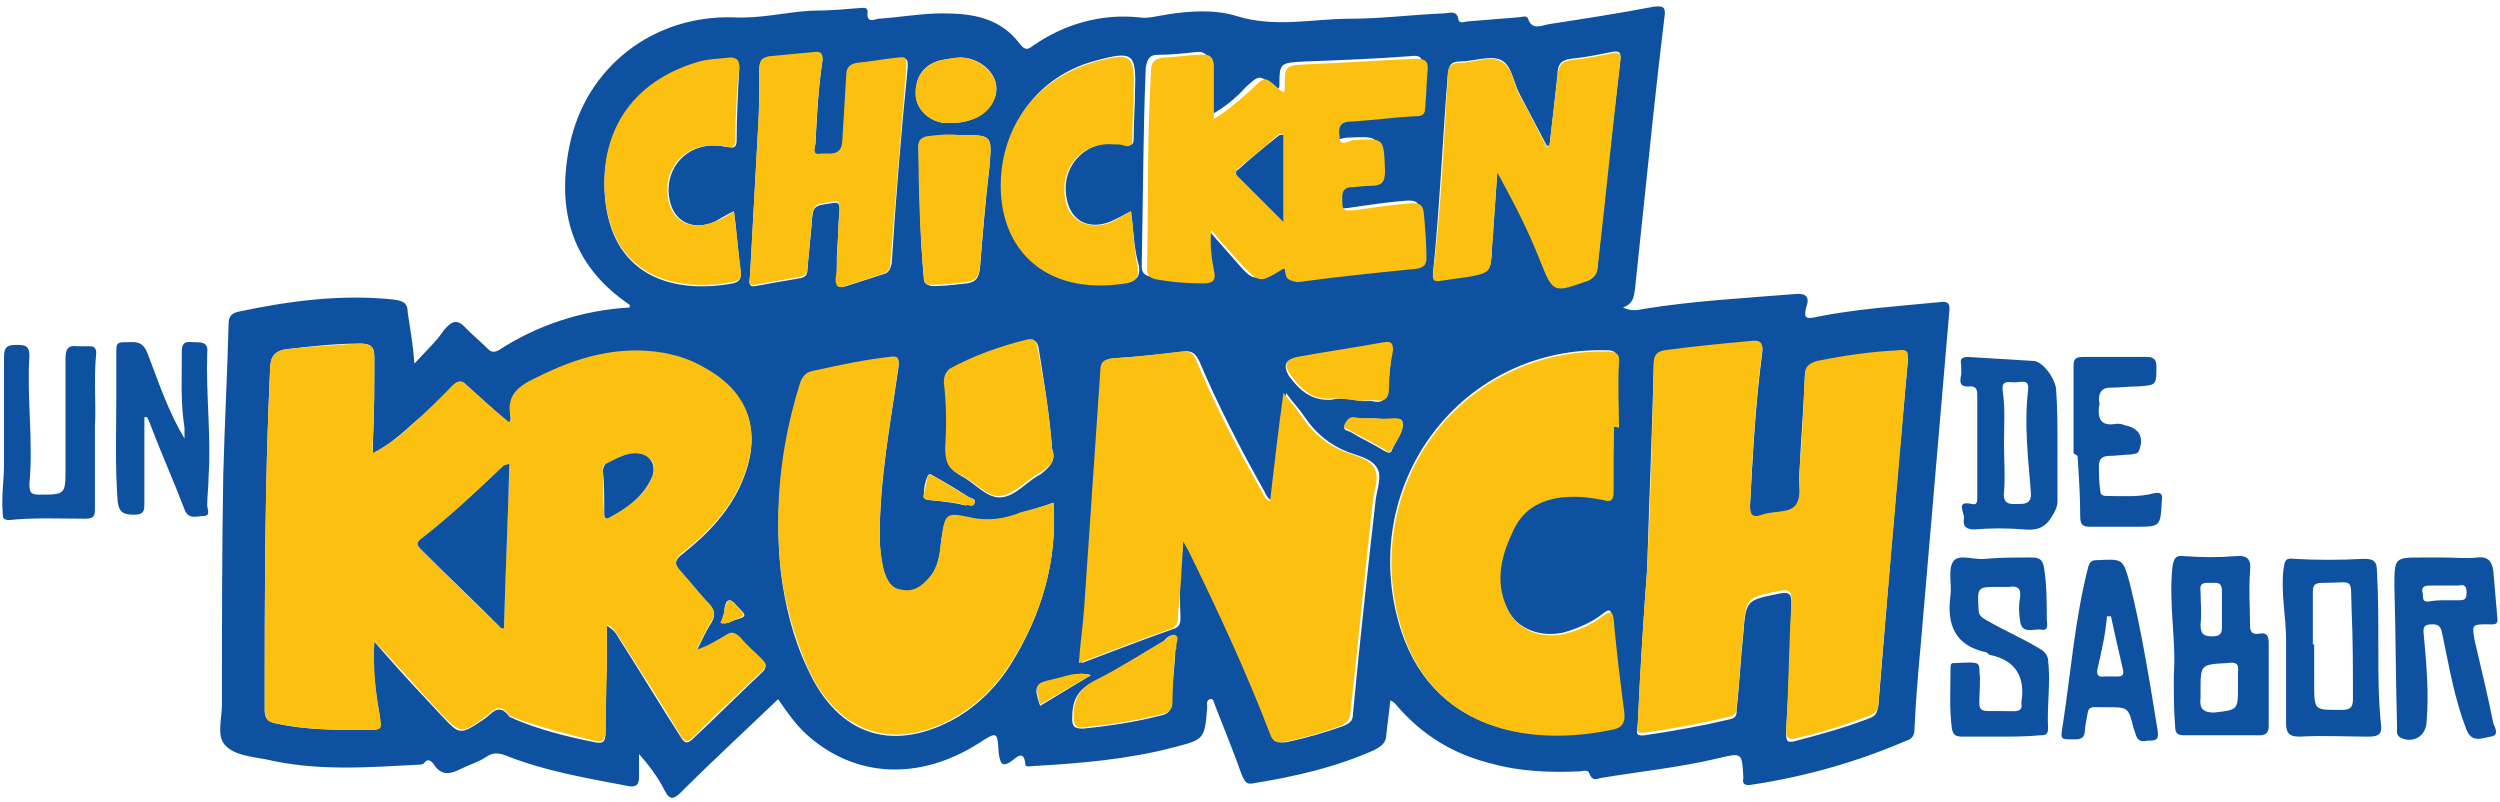 <?xml version="1.0" encoding="utf-8"?>
<!-- Generator: Adobe Illustrator 25.4.1, SVG Export Plug-In . SVG Version: 6.00 Build 0)  -->
<svg version="1.1" id="Capa_1" xmlns="http://www.w3.org/2000/svg" xmlns:xlink="http://www.w3.org/1999/xlink" x="0px" y="0px"
	 viewBox="0 0 187 60" style="enable-background:new 0 0 187 60;" xml:space="preserve">
<style type="text/css">
	.st0{fill:#0F51A1;}
	.st1{fill:#FCC010;}
</style>
<g id="Capa_2_00000036248183028081292950000016810067931909700024_">
	<g id="Capa_1-2">
		<path class="st0" d="M31,27.2c0.8-0.9,1.6-1.6,2.2-2.5c0.6-0.7,1-0.9,1.7-0.1c0.5,0.5,1.1,1,1.6,1.5c0.2,0.2,0.4,0.3,0.8,0.1
			c2.9-1.9,6.3-3,9.8-3.2c0-0.1,0-0.2,0-0.2c-4.3-2.9-5.5-7-4.5-11.9c1.2-5.9,6.3-9.8,12.3-9.6c2,0.1,3.9-0.4,5.8-0.5
			c1.2,0,2.4-0.1,3.6-0.2c0.3,0,0.6-0.1,0.6,0.3c-0.1,0.8,0.4,0.6,0.8,0.5c1.6-0.1,3.2-0.4,4.8-0.4c2.2,0,4.3,0.3,5.8,2.3
			c0.4,0.5,0.6,0.4,1,0.1c2.3-1.6,5.1-2.4,7.9-2.1c0.7,0.1,1.3-0.1,2-0.2c1.8-0.3,3.7-0.4,5.3,0.1c2.9,0.9,5.7,0.2,8.5,0.2
			c2.3,0,4.6-0.3,7-0.4c0.4,0,1-0.3,1.1,0.5c0.1,0.3,0.5,0.1,0.7,0.1c1.2-0.1,2.5-0.2,3.7-0.3c0.3,0,0.7-0.2,0.8,0.1
			c0.3,0.9,1,0.5,1.6,0.4c2.6-0.4,5.2-0.8,7.8-1.3c0.8-0.1,0.9,0.1,0.8,0.8c-0.6,4.9-1.1,9.8-1.6,14.6c-0.2,1.9-0.4,3.8-0.6,5.7
			c-0.1,0.6-0.1,1.1-0.9,1.4c0.6,0.3,1.1,0.2,1.6,0.1c3.7-0.6,7.5-0.8,11.2-1.1c0.9-0.1,1.2,0.2,0.9,1c-0.2,0.8,0,0.9,0.8,0.7
			c3-0.6,6.1-0.8,9.2-1.1c0.6-0.1,0.8,0.1,0.7,0.8c-0.7,8.2-1.4,16.3-2.1,24.5c-0.2,2.2-0.4,4.4-0.5,6.7c0,0.4-0.2,0.7-0.6,0.8
			c-3.7,1.6-7.6,2.7-11.6,3.3c-0.5,0.1-0.7-0.1-0.6-0.5c0,0,0-0.1,0-0.1c-0.1-1.8-0.1-1.8-1.8-1.4c-2.9,0.7-5.9,1-8.9,1.5
			c-0.3,0.1-0.6,0.2-0.8-0.3c-0.1-0.4-0.5-0.2-0.8-0.2c-2.2,0.1-4.5,0-6.6-0.6c-2.8-0.7-5.1-2.1-7-4.3c-0.1-0.1-0.2-0.3-0.5-0.4
			c-0.1,0.8-0.2,1.7-0.3,2.5c0,0.6-0.3,0.9-0.9,1.2c-2.9,1.3-6,2-9.1,2.5c-0.5,0.1-0.6-0.2-0.8-0.6c-0.6-1.7-1.3-3.4-2-5.2
			c-0.1-0.2-0.1-0.6-0.4-0.5c-0.3,0.1-0.2,0.4-0.2,0.6c-0.2,2.4-0.2,2.4-2.5,3c-3.4,0.9-7,1.2-10.5,1.4c-0.2,0-0.6,0.1-0.6-0.1
			c-0.1-1.2-0.7-0.5-1-0.3c-0.8,0.6-0.9,0.1-1-0.6c-0.1-1.6-0.1-1.6-1.5-0.7c-4.4,2.8-9.2,2.6-12.8-0.6c-0.9-0.8-1.5-1.7-2.2-2.7
			c-2.4,2.3-4.9,4.6-7.2,6.9c-0.6,0.6-0.9,0.7-1.3-0.1c-0.5-1-1.2-1.9-1.9-2.7c0,0.6,0,1.1,0,1.7c0,0.6-0.2,0.8-0.8,0.7
			c-3.1-0.6-6.2-1.1-9.2-2.3c-0.5-0.2-1-0.2-1.4,0.1c-0.6,0.4-1.3,0.6-1.9,0.9c-0.8,0.4-1.5,0.6-2.1-0.4c-0.2-0.2-0.4-0.4-0.7,0
			c-0.1,0.1-0.3,0.1-0.4,0.1c-3.8,0.2-7.6,0.5-11.4-0.4c-1.1-0.2-2.4-0.3-3.1-1.1c-0.6-0.7-0.2-2-0.2-3c0-5.7,0-11.5,0.1-17.2
			c0.1-3.8,0.3-7.5,0.4-11.3c0-0.6,0.3-0.8,0.8-0.9c3.8-0.8,7.6-1.3,11.5-0.9c0.7,0.1,1.1,0.2,1.1,1C30.7,24.7,30.9,25.8,31,27.2z
			 M27.9,33.9c0-0.4,0-0.7,0-1c0.1-2.1,0.1-4.1,0.1-6.2c0-0.8-0.3-1-1.1-1c-1.8,0-3.6,0.2-5.3,0.4c-1.1,0.1-1.4,0.6-1.4,1.6
			c-0.4,8.5-0.4,17-0.4,25.4c0,0.6,0.2,0.9,0.8,1c2.2,0.5,4.5,0.5,6.8,0.5c1.1,0,1.1,0,1-1.1C28.1,51.8,27.8,50,28,48l0.7,0.8
			c1.4,1.6,2.8,3.1,4.3,4.7c1.4,1.5,1.4,1.5,3.2,0.3c0.6-0.4,1.1-1.3,1.9-0.2c0.1,0.1,0.3,0.1,0.4,0.2c1.9,0.8,3.9,1.3,5.9,1.7
			c0.8,0.2,0.9-0.1,0.9-0.8c0-1.7,0-3.4,0.1-5.2c0-0.9,0-1.8,0-2.7c0.3,0.2,0.6,0.4,0.8,0.8c1.6,2.5,3.1,5,4.7,7.5
			c0.3,0.5,0.5,0.6,1,0.1c1.7-1.6,3.4-3.3,5.1-4.9c0.3-0.3,0.4-0.6,0-0.9c-0.6-0.5-1.1-1-1.6-1.6c-0.3-0.4-0.6-0.4-1.1-0.2
			c-0.7,0.4-1.3,0.8-2.2,1.1c0.4-0.8,0.7-1.5,1.1-2.1c0.3-0.5,0.3-0.9-0.1-1.3c-0.7-0.8-1.3-1.6-2.1-2.4c-0.6-0.6-0.6-1,0.1-1.5
			c1.9-1.5,3.6-3.3,4.5-5.6c1.4-3.5,0.4-6.4-2.9-8.2c-0.9-0.5-1.9-0.9-3-1.1c-3.4-0.6-6.5,0.3-9.5,1.8c-1.3,0.6-2.3,1.3-2,3
			c0,0.1-0.1,0.2-0.1,0.4C37,30.7,36,29.8,35,28.9c-0.5-0.4-0.7-0.5-1.2,0c-0.8,0.9-1.7,1.8-2.7,2.6C30.1,32.4,29.1,33.3,27.9,33.9z
			 M123.2,42.7c-0.2,2.6-0.5,7.1-0.7,11.6c0,0.3-0.3,0.8,0.5,0.7c2.1-0.3,4.3-0.7,6.4-1.2c0.5-0.1,0.5-0.4,0.5-0.7
			c0.2-1.9,0.3-3.8,0.5-5.7c0.2-2.5,0.2-2.5,2.7-3c0.9-0.2,0.9,0.2,0.9,0.9c-0.1,3.2-0.2,6.3-0.4,9.5c0,0.7,0.1,0.8,0.8,0.6
			c1.9-0.5,3.7-1,5.5-1.7c0.5-0.2,0.5-0.5,0.6-0.9c0.7-8.6,1.4-17.2,2.2-25.7c0.1-0.6-0.1-0.8-0.7-0.7c-2,0.2-4,0.5-6.1,0.8
			c-0.7,0.1-0.9,0.4-0.9,1.1c-0.1,2.4-0.3,4.7-0.4,7.1c-0.1,0.9,0.3,2-0.3,2.6c-0.5,0.6-1.7,0.4-2.5,0.7c-0.8,0.3-0.9,0-0.9-0.8
			c0.2-3.8,0.4-7.6,0.9-11.4c0.1-0.7,0-0.9-0.8-0.8c-2.2,0.2-4.3,0.4-6.5,0.7c-0.7,0.1-0.8,0.4-0.8,1
			C123.6,31.7,123.4,36.2,123.2,42.7z M88.5,40.5l0.2,0c0.1,0.2,0.3,0.5,0.4,0.7c2.2,4.5,4.3,9,6.1,13.7c0.2,0.6,0.5,0.7,1.1,0.6
			c1.4-0.3,2.8-0.7,4.2-1.2c0.4-0.2,0.7-0.3,0.7-0.9c0.5-5.3,1.1-10.7,1.7-16c0.1-0.8,0.5-1.8,0.1-2.4c-0.4-0.7-1.4-0.9-2.2-1.2
			c-1.3-0.5-2.4-1.4-3.2-2.6c-0.4-0.6-0.9-1.1-1.4-1.8c-0.3,2.8-0.6,5.4-1,8.1c-0.4-0.2-0.5-0.5-0.6-0.7c-1.8-3.2-3.5-6.5-4.9-9.8
			c-0.3-0.6-0.6-0.8-1.2-0.7c-1.7,0.2-3.4,0.4-5.1,0.5c-0.7,0-0.9,0.3-0.9,1c-0.4,5.9-0.8,11.7-1.2,17.6c-0.1,1.4-0.2,2.7-0.4,4.2
			c2.4-0.9,4.7-1.8,7-2.6c0.4-0.2,0.4-0.5,0.4-0.9C88.2,44.2,88.3,42.4,88.5,40.5z M78.8,37.6c-0.8,0.3-1.6,0.5-2.4,0.8
			c-1.2,0.5-2.5,0.6-3.8,0.4c-1.9-0.4-1.9-0.3-2.2,1.7c-0.1,1-0.2,2-0.9,2.8c-0.6,0.6-1.2,1.1-2.1,0.9c-0.8-0.2-1.1-0.9-1.3-1.5
			c-0.2-0.8-0.3-1.7-0.3-2.6c0-4.3,0.8-8.4,1.4-12.6c0.1-0.7-0.1-0.8-0.7-0.7c-1.9,0.3-3.7,0.6-5.5,1c-0.7,0.2-1,0.5-1.2,1.1
			c-1.3,4.5-1.9,9.1-1.4,13.8c0.3,2.5,0.9,5,2,7.3c2.3,5.1,6.5,6.4,11.3,3.6c1.6-1,2.9-2.3,3.9-3.9C77.9,46,79.1,42,78.8,37.6z
			 M120.7,31.9h0.3c0-1.6,0-3.2,0-4.8c0-0.7-0.2-0.9-0.8-0.9c-10.8-0.3-18.5,9.8-15.6,20.3c2.3,8.3,10.1,9.3,15.8,8
			c0.7-0.1,1.1-0.5,1-1.3c-0.3-2.3-0.5-4.7-0.8-7c-0.1-0.6-0.2-0.7-0.7-0.3c-0.9,0.7-1.9,1.1-2.9,1.4c-1.7,0.4-3.4-0.2-4.2-1.6
			c-1.2-2-0.7-3.9,0.2-5.9c0.7-1.6,2-2.5,3.8-2.7c1-0.1,2,0,3,0.2c0.6,0.1,0.8,0,0.8-0.6C120.6,35.1,120.7,33.5,120.7,31.9z
			 M96.1,20.1c0.2,0.3-0.1,0.9,0.7,0.8c3-0.4,6-0.7,8.9-1c0.5-0.1,0.7-0.2,0.7-0.8c0-1.1-0.1-2.3-0.2-3.4c-0.1-0.6-0.3-0.7-0.9-0.7
			c-1.4,0.1-2.7,0.3-4.1,0.5c-1.1,0.2-1.1,0.1-1.1-1c0-0.5,0.2-0.7,0.6-0.7c0.5,0,1-0.1,1.4-0.1c0.8,0,1.1-0.2,1.1-1.1
			c-0.1-2.5,0-2.4-2.5-2.3c-0.3,0-0.9,0.4-0.9-0.3c0-0.5,0-1.1,0.8-1.1c1.6-0.1,3.1-0.2,4.7-0.4c0.4,0,0.8,0,0.9-0.6
			c0.1-1,0.1-2,0.2-3c0-0.6-0.2-0.8-0.9-0.7c-2.6,0.2-5.3,0.3-7.9,0.4c-1.9,0.1-1.9,0.1-1.9,1.9c0,0-0.1,0.1-0.1,0.2
			c-0.1-0.1-0.2-0.2-0.4-0.3c-1-0.8-1-0.8-2,0.1c-0.8,0.9-1.7,1.6-2.8,2.2c0-1.4,0-2.7,0-3.9c0-0.7-0.3-1-1-0.9
			c-0.9,0.1-1.8,0.2-2.8,0.2c-0.6,0-0.8,0.3-0.9,1c-0.2,4.9-0.2,9.9-0.3,14.8c0,0.5,0.2,0.7,0.7,0.8c1.2,0.2,2.3,0.3,3.5,0.3
			c0.8,0,1-0.1,0.8-1c-0.2-1-0.3-2-0.2-3c0.8,0.9,1.5,1.7,2.2,2.5c1.4,1.6,1.4,1.6,3.2,0.4C95.9,20.1,96,20.1,96.1,20.1z
			 M115.9,10.9l-0.2,0c-0.7-1.3-1.3-2.5-2-3.8c-0.5-0.9-0.6-2.2-1.4-2.6s-2.1,0.1-3.1,0.1c-0.7,0-0.8,0.3-0.9,0.9
			c-0.4,4.9-0.6,9.9-1.1,14.8c-0.1,0.6,0.2,0.7,0.6,0.6c0.7-0.1,1.4-0.2,2.1-0.3c1.6-0.3,1.6-0.3,1.7-2c0-0.5,0.1-1,0.1-1.5
			c0.1-1.4,0.2-2.8,0.3-4.3c1.2,2.1,2.3,4.3,3.2,6.6c1,2.5,1,2.5,3.6,1.5c0.4-0.1,0.7-0.5,0.7-1c0.5-5.1,1.1-10.3,1.7-15.4
			c0.1-0.7-0.2-0.7-0.7-0.6c-1,0.2-2,0.4-3,0.5c-0.8,0.1-1,0.5-1,1.2C116.3,7.5,116.1,9.2,115.9,10.9z M62.6,19.1L62.6,19.1
			c0,0.6,0,1.2,0,1.8c0,0.5,0.1,0.7,0.7,0.5c0.9-0.3,1.9-0.6,2.8-0.9c0.4-0.1,0.5-0.4,0.6-0.8C67,14.9,67.4,10,67.9,5
			c0-0.5,0-0.7-0.6-0.6c-1,0.2-2.1,0.3-3.1,0.4c-0.6,0.1-0.8,0.3-0.8,0.9c-0.1,1.7-0.2,3.3-0.3,5c-0.1,1.1-1.1,0.8-1.7,0.9
			C60.6,11.7,61,11,61,10.7c0.1-2,0.2-4,0.5-6c0.1-0.6-0.1-0.8-0.7-0.7c-1.1,0.1-2.2,0.3-3.2,0.3c-0.7,0-0.8,0.4-0.8,1
			c0,1.5,0,2.9-0.1,4.4c-0.2,3.7-0.4,7.3-0.6,11c0,0.3-0.2,0.8,0.4,0.7c1.1-0.2,2.2-0.4,3.4-0.6c0.4-0.1,0.5-0.3,0.5-0.7
			c0.1-1.1,0.2-2.2,0.3-3.2c0.1-1.5,0.1-1.5,1.5-1.7c0.5-0.1,0.6,0,0.6,0.5C62.7,16.7,62.7,17.9,62.6,19.1z M54.9,15.8
			c-0.7,0.3-1.2,0.7-1.7,0.9c-1.5,0.5-2.8-0.2-3.1-1.7c-0.5-2.3,1.2-4.3,3.6-4.1c0.3,0,0.5,0.1,0.8,0.1c0.4,0.1,0.6,0,0.6-0.5
			c0-1.8,0.1-3.6,0.2-5.4c0-0.5-0.2-0.7-0.7-0.7c-0.8,0.1-1.5,0-2.3,0.3c-5.1,1.5-7.6,5.5-7,10.5c0.7,5.5,5.1,6.8,9.5,6
			c0.5-0.1,0.7-0.4,0.6-0.9C55.2,18.8,55.1,17.3,54.9,15.8z M84.6,15.8c-0.6,0.3-1.1,0.6-1.6,0.8c-1.6,0.6-2.9-0.1-3.2-1.7
			c-0.5-2.3,1.2-4.3,3.6-4.2c0.3,0,0.5,0.1,0.8,0.1c0.5,0.1,0.6,0,0.6-0.5c0-1.2,0.1-2.4,0.1-3.6c0.1-2.7-0.2-2.9-2.8-2.2
			c-4,1-6.7,4.2-7.1,8.3c-0.5,5.4,2.9,9.4,9.3,8.3c0.7-0.1,1-0.4,0.9-1.2C84.8,18.6,84.8,17.3,84.6,15.8z M78.7,33.6
			c-0.2-2.6-0.6-5-1-7.5c-0.1-0.6-0.3-0.7-0.8-0.6c-2,0.5-3.9,1.2-5.8,2.2c-0.4,0.2-0.5,0.5-0.4,1c0.2,1.6,0.2,3.2,0.1,4.9
			c0,0.9,0.2,1.5,1.1,2c1,0.5,1.9,1.7,3,1.6s1.9-1.2,2.9-1.7C78.6,34.9,79,34.4,78.7,33.6L78.7,33.6z M71.7,10.1
			c-0.8,0-1.6,0-2.4,0.2c-0.4,0.1-0.6,0.2-0.6,0.7c0.1,3.3,0.1,6.6,0.4,9.8c0,0.4,0.2,0.5,0.6,0.6c0.9,0,1.7-0.1,2.6-0.2
			c0.7-0.1,0.9-0.4,1-1.1c0.2-2.5,0.4-5,0.7-7.5C74.2,10.1,74.3,10.1,71.7,10.1z M87.9,49c0-0.1,0-0.3,0-0.4c-0.1-0.3,0.3-0.8-0.1-1
			c-0.3-0.2-0.6,0.2-0.8,0.4c-1.7,1-3.4,2.1-5.2,3c-1.2,0.6-1.6,1.4-1.6,2.7c0,0.6,0.1,0.8,0.8,0.8c2-0.2,4-0.5,5.9-1
			c0.5-0.1,0.7-0.4,0.7-0.9C87.7,51.4,87.8,50.2,87.9,49L87.9,49z M101.8,30L101.8,30c0.3,0,0.5,0,0.8,0c0.8,0.2,1.1-0.1,1.2-0.9
			c0.1-1,0.2-1.9,0.3-2.8c0.1-0.6-0.1-0.7-0.7-0.6c-2.2,0.4-4.3,0.7-6.5,1.1c-0.8,0.1-0.9,0.6-0.5,1.3c0.8,1.1,1.7,1.9,3.2,1.8
			C100.4,29.7,101.1,29.9,101.8,30L101.8,30z M71.8,4.3c-0.5,0.1-0.9,0.1-1.4,0.2c-1.3,0.3-2,1.3-1.9,2.7c0.1,1,1,1.9,2.2,2
			c0.6,0,1.2,0,1.8-0.2c1.3-0.4,2.2-1.5,2-2.7C74.3,5.2,73.1,4.3,71.8,4.3z M102.8,31.3L102.8,31.3c-0.5,0-1.1,0-1.6,0
			c-0.4,0-0.5,0.3-0.6,0.5c-0.2,0.4,0.2,0.4,0.4,0.5c0.8,0.5,1.7,0.9,2.5,1.4c0.2,0.1,0.5,0.3,0.6,0c0.3-0.7,0.9-1.4,0.8-2.1
			c-0.1-0.5-1.1-0.1-1.7-0.2C103.1,31.3,103,31.3,102.8,31.3L102.8,31.3z M72.2,37.8c0.3-0.1,0.6,0.2,0.7-0.2
			c0.1-0.3-0.2-0.3-0.4-0.4c-0.8-0.5-1.6-1-2.5-1.5c-0.2-0.1-0.5-0.4-0.6-0.1c-0.2,0.4-0.3,0.9-0.3,1.4c-0.1,0.3,0.2,0.4,0.4,0.4
			C70.5,37.5,71.4,37.6,72.2,37.8L72.2,37.8z M81.6,50.5c-1-0.3-1.9,0.2-2.8,0.4c-1.4,0.3-1.5,0.4-1,1.9L81.6,50.5z M53.9,46.6
			c0.5,0.1,0.7-0.1,1-0.2c1-0.3,1-0.3,0.2-1.1c-0.5-0.6-0.8-0.5-0.9,0.2C54.2,45.9,54.1,46.2,53.9,46.6z"/>
		<path class="st0" d="M182.8,41.7c0.8,0,1.7,0.1,2.5,0c0.8-0.1,1.1,0.3,1.2,1c0.1,1.2,0.2,2.3,0.3,3.5c0.1,0.6-0.3,0.5-0.7,0.5
			c-1.2,0-1.2,0-1,1.2c0.5,2.1,1,4.2,1.4,6.2c0.1,0.3,0.5,0.9-0.2,1c-0.6,0.1-1.4,0.5-1.8-0.5c-0.9-2.3-1.3-4.7-1.8-7.1
			c-0.1-0.5-0.2-0.8-0.7-0.8c-0.6,0-0.8,0.1-0.7,0.8c0.2,2.2,0.4,4.4,0.2,6.6c-0.1,1-1,1.5-1.9,1.1c-0.4-0.2-0.3-0.5-0.3-0.8
			c-0.1-3.5-0.1-7-0.2-10.5c0-2.2,0-2.2,2.1-2.2L182.8,41.7z M182.9,44.9c0.4,0,0.7,0,1,0c0.5,0,0.6-0.1,0.6-0.6s-0.2-0.6-0.6-0.5
			c-0.7,0-1.5,0-2.2,0c-0.3,0-0.6,0.1-0.5,0.5c0.1,0.3-0.1,0.7,0.4,0.7C182.2,44.9,182.5,44.9,182.9,44.9z"/>
		<path class="st0" d="M162.6,50.5c0.2-2.5-0.4-5.3-0.1-8.1c0.1-0.6,0.2-0.9,0.9-0.8c1.3,0.1,2.6,0.1,3.8,0c1-0.1,1.2,0.3,1.1,1.2
			c-0.1,1.3,0,2.6,0,3.8c0,0.5,0,0.9,0.7,0.8c0.5-0.1,0.7,0.1,0.7,0.7c0,2.1,0,4.1,0,6.2c0,0.5-0.2,0.7-0.7,0.7c-1.9,0-3.8,0-5.6,0
			c-0.5,0-0.7-0.1-0.7-0.7C162.6,53.1,162.6,52,162.6,50.5z M167.4,51.4c0-0.4,0-0.8,0-1.1c0.1-0.7-0.2-0.8-0.8-0.7
			c-2,0.1-2,0.1-2,2.1c0,0.2,0,0.3,0,0.5c-0.1,0.8,0.2,1.1,1,1.1C167.4,53.1,167.4,53.1,167.4,51.4L167.4,51.4z M166.2,45.6
			c0-0.5,0-1,0-1.4c0-0.7-0.4-0.6-0.8-0.6c-0.4,0-0.9-0.1-0.8,0.6c0,0.8,0.1,1.6,0,2.5c0,0.7,0.2,0.9,0.9,0.9c0.8,0,0.7-0.5,0.7-1
			C166.2,46.3,166.2,46,166.2,45.6L166.2,45.6z"/>
		<path class="st0" d="M149.6,55.1c-0.9,0-1.8,0-2.8,0c-0.5,0-0.7-0.1-0.8-0.6c-0.2-1.5-0.1-3-0.1-4.5c0-0.2,0-0.4,0.2-0.4
			c0.6,0,1.2-0.1,1.7,0c0.4,0.1,0.2,0.7,0.3,1c0,0.1,0,0.1,0,0.2c0,2.9-0.6,2.3,2.5,2.4c0.4,0,0.7-0.1,0.6-0.6c0,0,0-0.1,0-0.1
			c0.3-1.8-0.4-3.1-2.3-3.5c-0.1,0-0.2-0.1-0.3-0.2c-2.4-0.5-3-2.1-2.7-4.3c0.1-0.8-0.2-1.9,0.2-2.5s1.5-0.1,2.4-0.2
			c1.1-0.1,2.3-0.1,3.4-0.1c0.6,0,0.9,0.1,1,0.8c0.2,1.3,0.2,2.5,0.2,3.8c0,0.3,0.2,0.9-0.4,0.8s-1.5,0.4-1.6-0.7
			c-0.1-0.6-0.1-1.2,0-1.7c0.1-0.7-0.2-0.9-0.8-0.8c-0.3,0-0.5,0-0.8,0c-1.6,0-1.6,0-1.5,1.7c0,0.5,0.3,0.6,0.6,0.8
			c1.4,0.8,2.8,1.4,4.1,2.2c0.3,0.2,0.5,0.5,0.5,0.8c0.2,1.7-0.1,3.4,0,5.1c0,0.5-0.3,0.5-0.6,0.5C151.5,55.1,150.5,55.1,149.6,55.1
			z"/>
		<path class="st0" d="M10.8,31.2c0,2.1,0,4.3,0,6.4c0,0.6,0,0.9-0.8,0.9c-0.8,0-1.1-0.2-1.2-1c-0.2-2.7-0.1-5.3-0.1-8
			c0-1.1,0-2.2,0-3.3c0-0.5,0.1-0.6,0.6-0.6c0.8,0,1.4-0.2,1.8,1c0.8,2.1,1.5,4.2,2.7,6.2c0-0.3,0-0.5,0-0.8
			c-0.3-1.9-0.2-3.8-0.2-5.7c0-0.9,0.5-0.7,1-0.7c0.5,0,1,0,0.9,0.8c-0.1,3.1,0.3,6.2,0.1,9.3c0,0.7-0.1,1.4-0.1,2.1
			c0,0.3,0.3,0.8-0.3,0.8c-0.5,0-1.1,0.3-1.4-0.5C13,36,12.1,34,11.3,31.9c-0.1-0.3-0.2-0.5-0.3-0.7L10.8,31.2z"/>
		<path class="st0" d="M177.9,48.7c0,1.8,0,3.6,0.2,5.5c0.1,0.7-0.2,0.9-0.9,0.9c-1.7,0-3.4-0.1-5.2,0c-0.8,0-1-0.3-1-1
			c0-2.1,0-4.1,0-6.2c0-1.8-0.4-3.5-0.2-5.3c0.1-0.6,0.1-0.9,0.8-0.8c1.7,0.1,3.4,0.1,5.2,0c0.8,0,1,0.2,1,1
			C177.9,44.6,177.9,46.5,177.9,48.7z M173,48.2h0.1v2.9c0,2.1,0,2,2.1,2c0.6,0,0.8-0.2,0.8-0.8c0-2.2,0-4.5-0.1-6.7
			c-0.1-2.5,0.3-2-2.2-2c-0.6,0-0.7,0.2-0.7,0.7C173,45.6,173,46.9,173,48.2z"/>
		<path class="st0" d="M153.9,33.4c0,1.4,0,2.7,0,4.1c0,0.4-0.2,0.8-0.4,1.1c-0.5,0.9-1.2,1.1-2.1,1c-1.2-0.1-2.5-0.1-3.7,0
			c-0.6,0-0.9-0.2-0.8-0.8c0.1-0.4-0.7-1.4,0.6-1.1c0.4,0.1,0.4-0.2,0.4-0.5c0-2.6,0-5.1,0-7.6c0-0.3,0-0.7-0.5-0.7
			c-0.9,0.1-0.8-0.4-0.7-0.9c0-0.2,0-0.4,0-0.7c-0.1-0.4,0-0.6,0.5-0.6c1.6,0.1,3.2,0.2,4.9,0.3c0.7,0,1.7,1.4,1.7,2.2
			C153.9,30.5,153.9,31.9,153.9,33.4z M149.9,33.2L149.9,33.2c0,1.2,0.1,2.4,0,3.6c-0.1,1,0.5,0.9,1.1,0.9s1-0.1,0.9-1
			c-0.2-2.5-0.5-5-0.2-7.5c0.1-0.9-0.5-0.6-1-0.6c-0.4,0-1-0.2-0.9,0.6C150,30.6,149.9,31.9,149.9,33.2L149.9,33.2z"/>
		<path class="st0" d="M7.1,31.9c0,2.3,0,4.2,0,6.1c0,0.5,0,0.8-0.7,0.8c-1.9,0-3.8-0.1-5.7,0.1c-0.5,0-0.5-0.2-0.5-0.6
			c-0.1-1.2,0.1-2.4,0.1-3.6c0-2.7,0-5.4,0-8c0-0.7,0.2-0.9,0.9-0.9c0.6,0,1,0,1,0.8c-0.2,3.2,0.3,6.4,0,9.6c0,0.6,0.1,0.8,0.7,0.8
			c2,0,2,0,2-2c0-2.7,0-5.5,0-8.2c0-0.7,0.2-1,0.9-0.9c0.3,0,0.6,0,0.9,0c0.3,0,0.5,0.1,0.5,0.5C7,28.3,7.2,30.3,7.1,31.9z"/>
		<path class="st0" d="M160.6,55.4c-0.8,0.2-0.8-0.4-1-0.9c-0.4-1.6-0.4-1.6-2-1.6c-1.6,0-1.3-0.2-1.6,1.3c-0.1,0.4,0.1,1.1-0.7,1.1
			c-1.2,0-1.2,0.1-1-1.1c0.6-3.9,0.9-7.9,1.9-11.8c0.1-0.3,0.2-0.5,0.6-0.5h0.1c1.9-0.1,1.9-0.1,2.4,1.7c0.9,3.6,1.5,7.4,2.1,11.1
			C161.5,55.4,161.2,55.4,160.6,55.4z M157.9,46.1l-0.3,0c-0.1,1.3-0.4,2.6-0.7,3.9c-0.1,0.4,0,0.7,0.5,0.6c0.3,0,0.6,0,1,0
			c0.3,0,0.5-0.1,0.4-0.5C158.5,48.8,158.2,47.5,157.9,46.1L157.9,46.1z"/>
		<path class="st0" d="M155.1,33.9c0-2.2,0-4.3,0-6.5c0-0.5,0.1-0.7,0.7-0.7c1.6,0,3.2,0,4.8,0c0.5,0,0.7,0.2,0.7,0.7
			c0,1.4,0,1.4-1.3,1.5c-0.7,0-1.5,0.1-2.2,0.1c-0.6,0-0.8,0.4-0.8,0.9c0,0.2,0.1,0.3,0,0.5c-0.1,1,0.2,1.5,1.3,1.3
			c0.2,0,0.4,0,0.6,0.1c1.1,0.2,1.5,0.9,1.1,1.9c-0.1,0.3-0.3,0.2-0.6,0.3c-0.5,0-1.1,0.1-1.6,0.1c-0.5,0-0.8,0.2-0.8,0.7
			c0,0.6,0,1.3,0.1,1.9c0,0.4,0.3,0.4,0.6,0.4c1.1,0,2.3,0.1,3.4-0.2c0.5-0.1,0.7,0,0.6,0.6c-0.1,1.9-0.1,1.9-2,1.9
			c-1.1,0-2.2,0-3.3,0c-0.6,0-0.8-0.1-0.8-0.8c0-1.5-0.1-3-0.2-4.5L155.1,33.9z"/>
		<path class="st1" d="M27.9,33.9c1.3-0.7,2.3-1.5,3.2-2.4c0.9-0.8,1.8-1.7,2.7-2.6c0.5-0.5,0.8-0.5,1.2,0c1,0.9,2,1.8,3.1,2.7
			c0.1-0.2,0.2-0.3,0.1-0.4c-0.4-1.7,0.7-2.4,2-3c3-1.5,6.1-2.4,9.5-1.8c1,0.2,2,0.5,3,1.1c3.3,1.8,4.3,4.7,2.9,8.2
			c-0.9,2.3-2.6,4.1-4.5,5.6c-0.7,0.5-0.7,0.9-0.1,1.5c0.7,0.8,1.3,1.6,2.1,2.4c0.4,0.5,0.4,0.8,0.1,1.3c-0.4,0.6-0.7,1.3-1.1,2.1
			c0.9-0.3,1.5-0.7,2.2-1.1c0.4-0.3,0.7-0.2,1.1,0.2c0.5,0.6,1.1,1.1,1.6,1.6c0.4,0.4,0.3,0.6,0,0.9c-1.7,1.6-3.4,3.2-5.1,4.9
			c-0.5,0.5-0.7,0.4-1-0.1c-1.5-2.5-3.1-5-4.7-7.5c-0.2-0.3-0.4-0.6-0.8-0.8c0,0.9,0,1.8,0,2.7c0,1.7-0.1,3.4-0.1,5.2
			c0,0.7-0.2,1-0.9,0.8c-2-0.5-4-1-5.9-1.7c-0.1-0.1-0.4-0.1-0.4-0.2c-0.8-1.1-1.3-0.2-1.9,0.2c-1.7,1.2-1.7,1.2-3.2-0.3
			c-1.4-1.5-2.8-3.1-4.3-4.7L28,48c-0.1,2,0.1,3.8,0.4,5.5c0.2,1.1,0.2,1.1-1,1.1c-2.3,0-4.5,0-6.8-0.5c-0.6-0.1-0.8-0.4-0.8-1
			c0-8.5,0-17,0.4-25.4c0-1,0.3-1.5,1.4-1.6c1.8-0.2,3.6-0.3,5.3-0.4c0.8,0,1.1,0.2,1.1,1c0,2.1,0,4.1-0.1,6.2
			C27.8,33.2,27.9,33.5,27.9,33.9z M38.1,34.7c-0.1,0-0.3,0.1-0.4,0.1c-2,1.9-4,3.8-6.2,5.5c-0.4,0.3-0.3,0.5,0,0.8c2,2,4,4,6,5.9
			c0,0,0.1,0,0.2,0C37.8,42.9,38,38.8,38.1,34.7z M47.5,33.9c-0.7,0-1.4,0.4-2.2,0.8c-0.2,0.1-0.3,0.3-0.2,0.5c0,1.1,0,2.2,0.1,3.2
			c0,0.3,0.1,0.5,0.4,0.3c1.3-0.8,2.7-1.6,3.2-3.1C49.2,34.7,48.6,33.9,47.5,33.9L47.5,33.9z"/>
		<path class="st1" d="M123.2,42.7c0.3-6.5,0.4-11,0.5-15.5c0-0.6,0.2-0.9,0.8-1c2.2-0.3,4.3-0.5,6.5-0.7c0.7-0.1,0.9,0.2,0.8,0.8
			c-0.5,3.8-0.7,7.6-0.9,11.4c0,0.7,0.1,1.1,0.9,0.8c0.8-0.3,2-0.1,2.5-0.7c0.5-0.7,0.2-1.7,0.3-2.6c0.2-2.4,0.3-4.7,0.4-7.1
			c0-0.7,0.3-0.9,0.9-1.1c2-0.4,4-0.7,6.1-0.8c0.6-0.1,0.8,0.1,0.7,0.7c-0.7,8.6-1.5,17.2-2.2,25.7c0,0.4-0.1,0.7-0.6,0.9
			c-1.8,0.7-3.6,1.3-5.5,1.7c-0.6,0.2-0.8,0-0.8-0.6c0.2-3.2,0.2-6.3,0.4-9.5c0-0.7,0-1.1-0.9-0.9c-2.5,0.5-2.5,0.5-2.7,3
			c-0.2,1.9-0.3,3.8-0.5,5.7c0,0.4-0.1,0.6-0.5,0.7c-2.1,0.5-4.2,0.9-6.4,1.2c-0.8,0.1-0.5-0.4-0.5-0.7
			C122.7,49.7,123,45.2,123.2,42.7z"/>
		<path class="st1" d="M88.5,40.5c-0.1,1.9-0.2,3.8-0.4,5.6c0,0.3,0,0.7-0.4,0.9c-2.3,0.8-4.6,1.7-7,2.6c0.1-1.5,0.3-2.8,0.4-4.2
			c0.4-5.9,0.8-11.7,1.2-17.6c0-0.7,0.2-0.9,0.9-1c1.7-0.1,3.4-0.3,5.1-0.5c0.6-0.1,1,0.1,1.2,0.7c1.4,3.4,3.1,6.6,4.9,9.8
			c0.1,0.2,0.2,0.5,0.6,0.7c0.3-2.6,0.6-5.2,1-8.1c0.6,0.7,1,1.2,1.4,1.8c0.8,1.2,1.9,2.1,3.2,2.6c0.8,0.3,1.8,0.5,2.2,1.2
			c0.4,0.7,0,1.6-0.1,2.4c-0.6,5.3-1.1,10.7-1.7,16c-0.1,0.5-0.3,0.7-0.7,0.9c-1.4,0.5-2.8,0.9-4.2,1.2c-0.6,0.1-0.9,0-1.1-0.6
			c-1.8-4.7-3.9-9.2-6.1-13.7c-0.1-0.2-0.3-0.5-0.4-0.7L88.5,40.5z"/>
		<path class="st1" d="M78.8,37.6c0.3,4.4-0.9,8.4-3.2,12c-1,1.6-2.3,2.9-3.9,3.9c-4.7,2.8-9,1.5-11.3-3.6c-1-2.3-1.7-4.8-2-7.3
			c-0.5-4.7,0-9.3,1.4-13.8c0.2-0.7,0.5-1,1.2-1.1c1.8-0.4,3.7-0.8,5.5-1c0.6-0.1,0.8,0,0.7,0.7c-0.6,4.2-1.4,8.4-1.4,12.6
			c0,0.9,0.1,1.7,0.3,2.6c0.2,0.7,0.5,1.4,1.3,1.5c0.9,0.2,1.5-0.2,2.1-0.9c0.7-0.8,0.8-1.8,0.9-2.8c0.3-2,0.3-2.1,2.2-1.7
			c1.3,0.3,2.6,0.1,3.8-0.4C77.2,38.1,78,37.9,78.8,37.6z"/>
		<path class="st1" d="M120.7,31.9c0,1.6,0,3.3,0,4.9c0,0.6-0.2,0.8-0.8,0.6c-1-0.2-2-0.3-3-0.2c-1.8,0.2-3.1,1-3.8,2.7
			c-0.9,1.9-1.3,3.9-0.2,5.9c0.8,1.4,2.4,2,4.2,1.6c1.1-0.3,2-0.7,2.9-1.4c0.5-0.3,0.6-0.3,0.7,0.3c0.2,2.3,0.5,4.7,0.8,7
			c0.1,0.9-0.3,1.2-1,1.3c-5.7,1.2-13.5,0.3-15.8-8c-2.9-10.6,4.8-20.6,15.6-20.3c0.6,0,0.9,0.2,0.8,0.9c-0.1,1.6,0,3.2,0,4.8
			L120.7,31.9z"/>
		<path class="st1" d="M96.1,20.1c-0.1,0-0.1,0-0.1,0c-1.8,1.1-1.8,1.1-3.2-0.4c-0.7-0.8-1.4-1.5-2.2-2.5c-0.1,1,0,2,0.2,3
			c0.2,0.8-0.1,1-0.8,1c-1.2,0-2.4-0.1-3.5-0.3c-0.5-0.1-0.7-0.3-0.7-0.8c0.1-4.9,0-9.9,0.3-14.8c0-0.6,0.2-0.9,0.9-1
			c0.9,0,1.8-0.2,2.8-0.2c0.7-0.1,1,0.2,1,0.9c0,1.3,0,2.5,0,3.9c1-0.6,1.9-1.4,2.8-2.2c1-1,1-1,2-0.1c0.1,0.1,0.2,0.2,0.4,0.3
			c0.1-0.1,0.1-0.1,0.1-0.2c0-1.9,0-1.8,1.9-1.9c2.6-0.1,5.3-0.3,7.9-0.4c0.6,0,0.9,0.1,0.9,0.7c-0.1,1-0.1,2-0.2,3
			c0,0.6-0.4,0.6-0.9,0.6c-1.6,0.1-3.1,0.3-4.7,0.4c-0.8,0-0.9,0.5-0.8,1.1c0,0.8,0.6,0.4,0.9,0.3c2.5-0.2,2.4-0.2,2.5,2.3
			c0,0.9-0.3,1.1-1.1,1.1c-0.5,0-1,0.1-1.4,0.1s-0.7,0.2-0.7,0.7c0,1.1,0,1.1,1.1,1c1.4-0.2,2.7-0.4,4.1-0.5c0.6,0,0.8,0.1,0.9,0.7
			c0.1,1.1,0.2,2.3,0.2,3.4c0,0.5-0.2,0.7-0.7,0.8c-3,0.3-6,0.6-8.9,1C96,21,96.2,20.4,96.1,20.1z M96,10.1L95.7,10
			c-1,0.9-2.1,1.8-3.1,2.6c-0.2,0.2-0.2,0.4,0,0.5c1.1,1.1,2.2,2.2,3.4,3.4V10.1z"/>
		<path class="st1" d="M115.9,10.9c0.2-1.7,0.4-3.4,0.6-5.2c0.1-0.7,0.2-1.1,1-1.2c1-0.1,2-0.3,3-0.5c0.5-0.1,0.8-0.1,0.7,0.6
			c-0.6,5.1-1.1,10.3-1.7,15.4c0,0.5-0.3,0.8-0.7,1c-2.6,0.9-2.6,1-3.6-1.5c-0.9-2.3-2-4.4-3.2-6.6c-0.1,1.4-0.2,2.8-0.3,4.3
			c0,0.5-0.1,1-0.1,1.5c-0.1,1.6-0.1,1.7-1.7,2c-0.7,0.1-1.4,0.2-2.1,0.3c-0.5,0.1-0.7,0-0.6-0.6c0.6-4.9,0.8-9.8,1.1-14.8
			c0-0.6,0.2-0.9,0.9-0.9c1.1,0,2.2-0.6,3.1-0.1s0.9,1.7,1.4,2.6c0.7,1.2,1.3,2.5,2,3.8L115.9,10.9z"/>
		<path class="st1" d="M62.6,19.1c0.1-1.2,0.1-2.4,0.2-3.5c0-0.5-0.1-0.6-0.6-0.5c-1.4,0.2-1.4,0.2-1.5,1.7
			c-0.1,1.1-0.2,2.2-0.3,3.2c0,0.4-0.1,0.6-0.5,0.7c-1.1,0.2-2.3,0.4-3.4,0.6c-0.7,0.1-0.4-0.4-0.4-0.7c0.2-3.7,0.4-7.3,0.6-11
			c0.1-1.5,0.1-2.9,0.1-4.4c0-0.6,0.1-0.9,0.8-1c1.1-0.1,2.2-0.2,3.2-0.3c0.6-0.1,0.8,0.1,0.7,0.7c-0.3,2-0.4,4-0.5,6
			c0,0.3-0.3,1,0.3,0.9c0.6-0.1,1.6,0.3,1.7-0.9c0.1-1.7,0.2-3.3,0.3-5c0-0.6,0.3-0.8,0.8-0.9c1-0.1,2.1-0.3,3.1-0.4
			c0.6-0.1,0.6,0.1,0.6,0.6c-0.4,4.9-0.8,9.8-1.2,14.8c0,0.4-0.2,0.7-0.6,0.8c-0.9,0.3-1.9,0.6-2.8,0.9c-0.5,0.2-0.7,0-0.7-0.5
			C62.6,20.3,62.6,19.7,62.6,19.1L62.6,19.1z"/>
		<path class="st1" d="M54.9,15.8c0.2,1.5,0.3,2.9,0.5,4.4c0.1,0.6-0.1,0.8-0.6,0.9c-4.4,0.8-8.8-0.5-9.5-6c-0.6-5,1.8-9,7-10.5
			c0.7-0.2,1.5-0.2,2.3-0.3c0.5,0,0.7,0.2,0.7,0.7C55.1,6.9,55,8.7,55,10.5c0,0.4-0.2,0.6-0.6,0.5c-0.2-0.1-0.5-0.1-0.8-0.1
			c-2.4-0.2-4.1,1.8-3.6,4.1c0.3,1.5,1.6,2.2,3.1,1.7C53.8,16.5,54.3,16.2,54.9,15.8z"/>
		<path class="st1" d="M84.6,15.8c0.2,1.5,0.2,2.8,0.5,4.2c0.1,0.8-0.2,1.1-0.9,1.2c-6.3,1-9.8-2.9-9.3-8.3c0.4-4.1,3.1-7.2,7.1-8.3
			c2.6-0.7,2.9-0.5,2.8,2.2c0,1.2-0.1,2.4-0.1,3.6c0,0.5-0.2,0.6-0.6,0.5c-0.2-0.1-0.5-0.1-0.8-0.1c-2.4-0.2-4.1,1.8-3.6,4.2
			c0.3,1.5,1.7,2.2,3.2,1.7C83.5,16.5,84,16.1,84.6,15.8z"/>
		<path class="st1" d="M78.7,33.6c0.3,0.8-0.1,1.3-1,1.8c-1,0.6-1.9,1.6-2.9,1.7c-1,0.1-1.9-1.1-3-1.6c-0.9-0.4-1.1-1-1.1-2
			c0.1-1.6,0.1-3.2-0.1-4.9c0-0.4,0.1-0.7,0.4-1c1.8-1,3.8-1.7,5.8-2.2c0.5-0.1,0.7,0,0.8,0.6C78.1,28.5,78.5,31,78.7,33.6z"/>
		<path class="st1" d="M71.7,10.1c2.6,0,2.5,0,2.3,2.4c-0.3,2.5-0.5,5-0.7,7.5c-0.1,0.7-0.3,1-1,1.1c-0.9,0.1-1.7,0.2-2.6,0.2
			c-0.4,0-0.6-0.1-0.6-0.6c-0.3-3.3-0.4-6.6-0.4-9.8c0-0.4,0.2-0.6,0.6-0.7C70.1,10.1,70.9,10,71.7,10.1z"/>
		<path class="st1" d="M87.9,48.9c-0.1,1.2-0.2,2.4-0.2,3.6c0,0.5-0.2,0.8-0.7,0.9c-2,0.5-3.9,0.8-5.9,1c-0.6,0.1-0.8-0.1-0.8-0.8
			c0-1.2,0.4-2.1,1.6-2.7c1.8-0.9,3.5-2,5.2-3c0.3-0.2,0.5-0.5,0.8-0.4c0.4,0.2,0,0.6,0.1,1C87.9,48.7,87.9,48.8,87.9,48.9z"/>
		<path class="st1" d="M101.8,30c-0.7-0.1-1.4-0.2-2.1-0.2c-1.5,0.2-2.4-0.7-3.2-1.8c-0.5-0.7-0.3-1.1,0.5-1.3
			c2.2-0.4,4.3-0.7,6.5-1.1c0.6-0.1,0.7,0.1,0.7,0.6c-0.2,0.9-0.3,1.9-0.3,2.8c0,0.9-0.4,1.1-1.2,0.9C102.3,30,102.1,29.9,101.8,30
			L101.8,30z"/>
		<path class="st1" d="M71.8,4.3c1.3,0,2.5,1,2.7,2c0.2,1.2-0.7,2.4-2,2.7c-0.6,0.2-1.2,0.2-1.8,0.2c-1.2-0.1-2.1-1-2.2-2
			c-0.1-1.4,0.6-2.4,1.9-2.7C70.9,4.4,71.3,4.3,71.8,4.3z"/>
		<path class="st1" d="M102.8,31.3c0.1,0,0.3,0,0.4,0c0.6,0.1,1.5-0.2,1.7,0.2c0.2,0.7-0.4,1.4-0.8,2.1c-0.2,0.4-0.4,0.1-0.6,0
			c-0.8-0.5-1.7-0.9-2.5-1.4c-0.2-0.1-0.6-0.2-0.4-0.5c0.1-0.2,0.3-0.5,0.6-0.5C101.8,31.3,102.3,31.3,102.8,31.3L102.8,31.3z"/>
		<path class="st1" d="M72.2,37.8c-0.9-0.3-1.8-0.3-2.7-0.4c-0.2,0-0.5-0.1-0.4-0.4c0.1-0.5,0.2-0.9,0.3-1.4c0.1-0.2,0.4,0,0.6,0.1
			c0.8,0.5,1.6,1,2.5,1.5c0.2,0.1,0.5,0.2,0.4,0.4C72.8,38,72.5,37.7,72.2,37.8z"/>
		<path class="st1" d="M81.6,50.5l-3.8,2.2c-0.4-1.5-0.4-1.6,1-1.9C79.7,50.6,80.5,50.2,81.6,50.5z"/>
		<path class="st1" d="M53.9,46.6c0.1-0.4,0.3-0.7,0.3-1.1c0.2-0.7,0.4-0.8,0.9-0.2c0.7,0.8,0.7,0.7-0.2,1.1
			C54.7,46.5,54.4,46.7,53.9,46.6z"/>
		<path class="st0" d="M38.1,34.7c-0.1,4.2-0.3,8.2-0.4,12.3c-0.1,0-0.2,0-0.2,0c-2-2-4-3.9-6-5.9c-0.3-0.3-0.4-0.5,0-0.8
			c2.2-1.7,4.2-3.6,6.2-5.5C37.8,34.8,38,34.7,38.1,34.7z"/>
		<path class="st0" d="M47.5,33.9c1.1,0,1.6,0.8,1.3,1.7c-0.6,1.5-1.9,2.4-3.2,3.1c-0.3,0.2-0.4,0-0.4-0.3c0-1.1,0-2.2-0.1-3.2
			c0-0.2,0.1-0.4,0.2-0.5C46.1,34.3,46.8,33.9,47.5,33.9z"/>
		<path class="st0" d="M96,10.1v6.5c-1.2-1.2-2.3-2.3-3.4-3.4c-0.2-0.2-0.2-0.4,0-0.5c1-0.9,2.1-1.8,3.1-2.6L96,10.1z"/>
	</g>
</g>
</svg>
